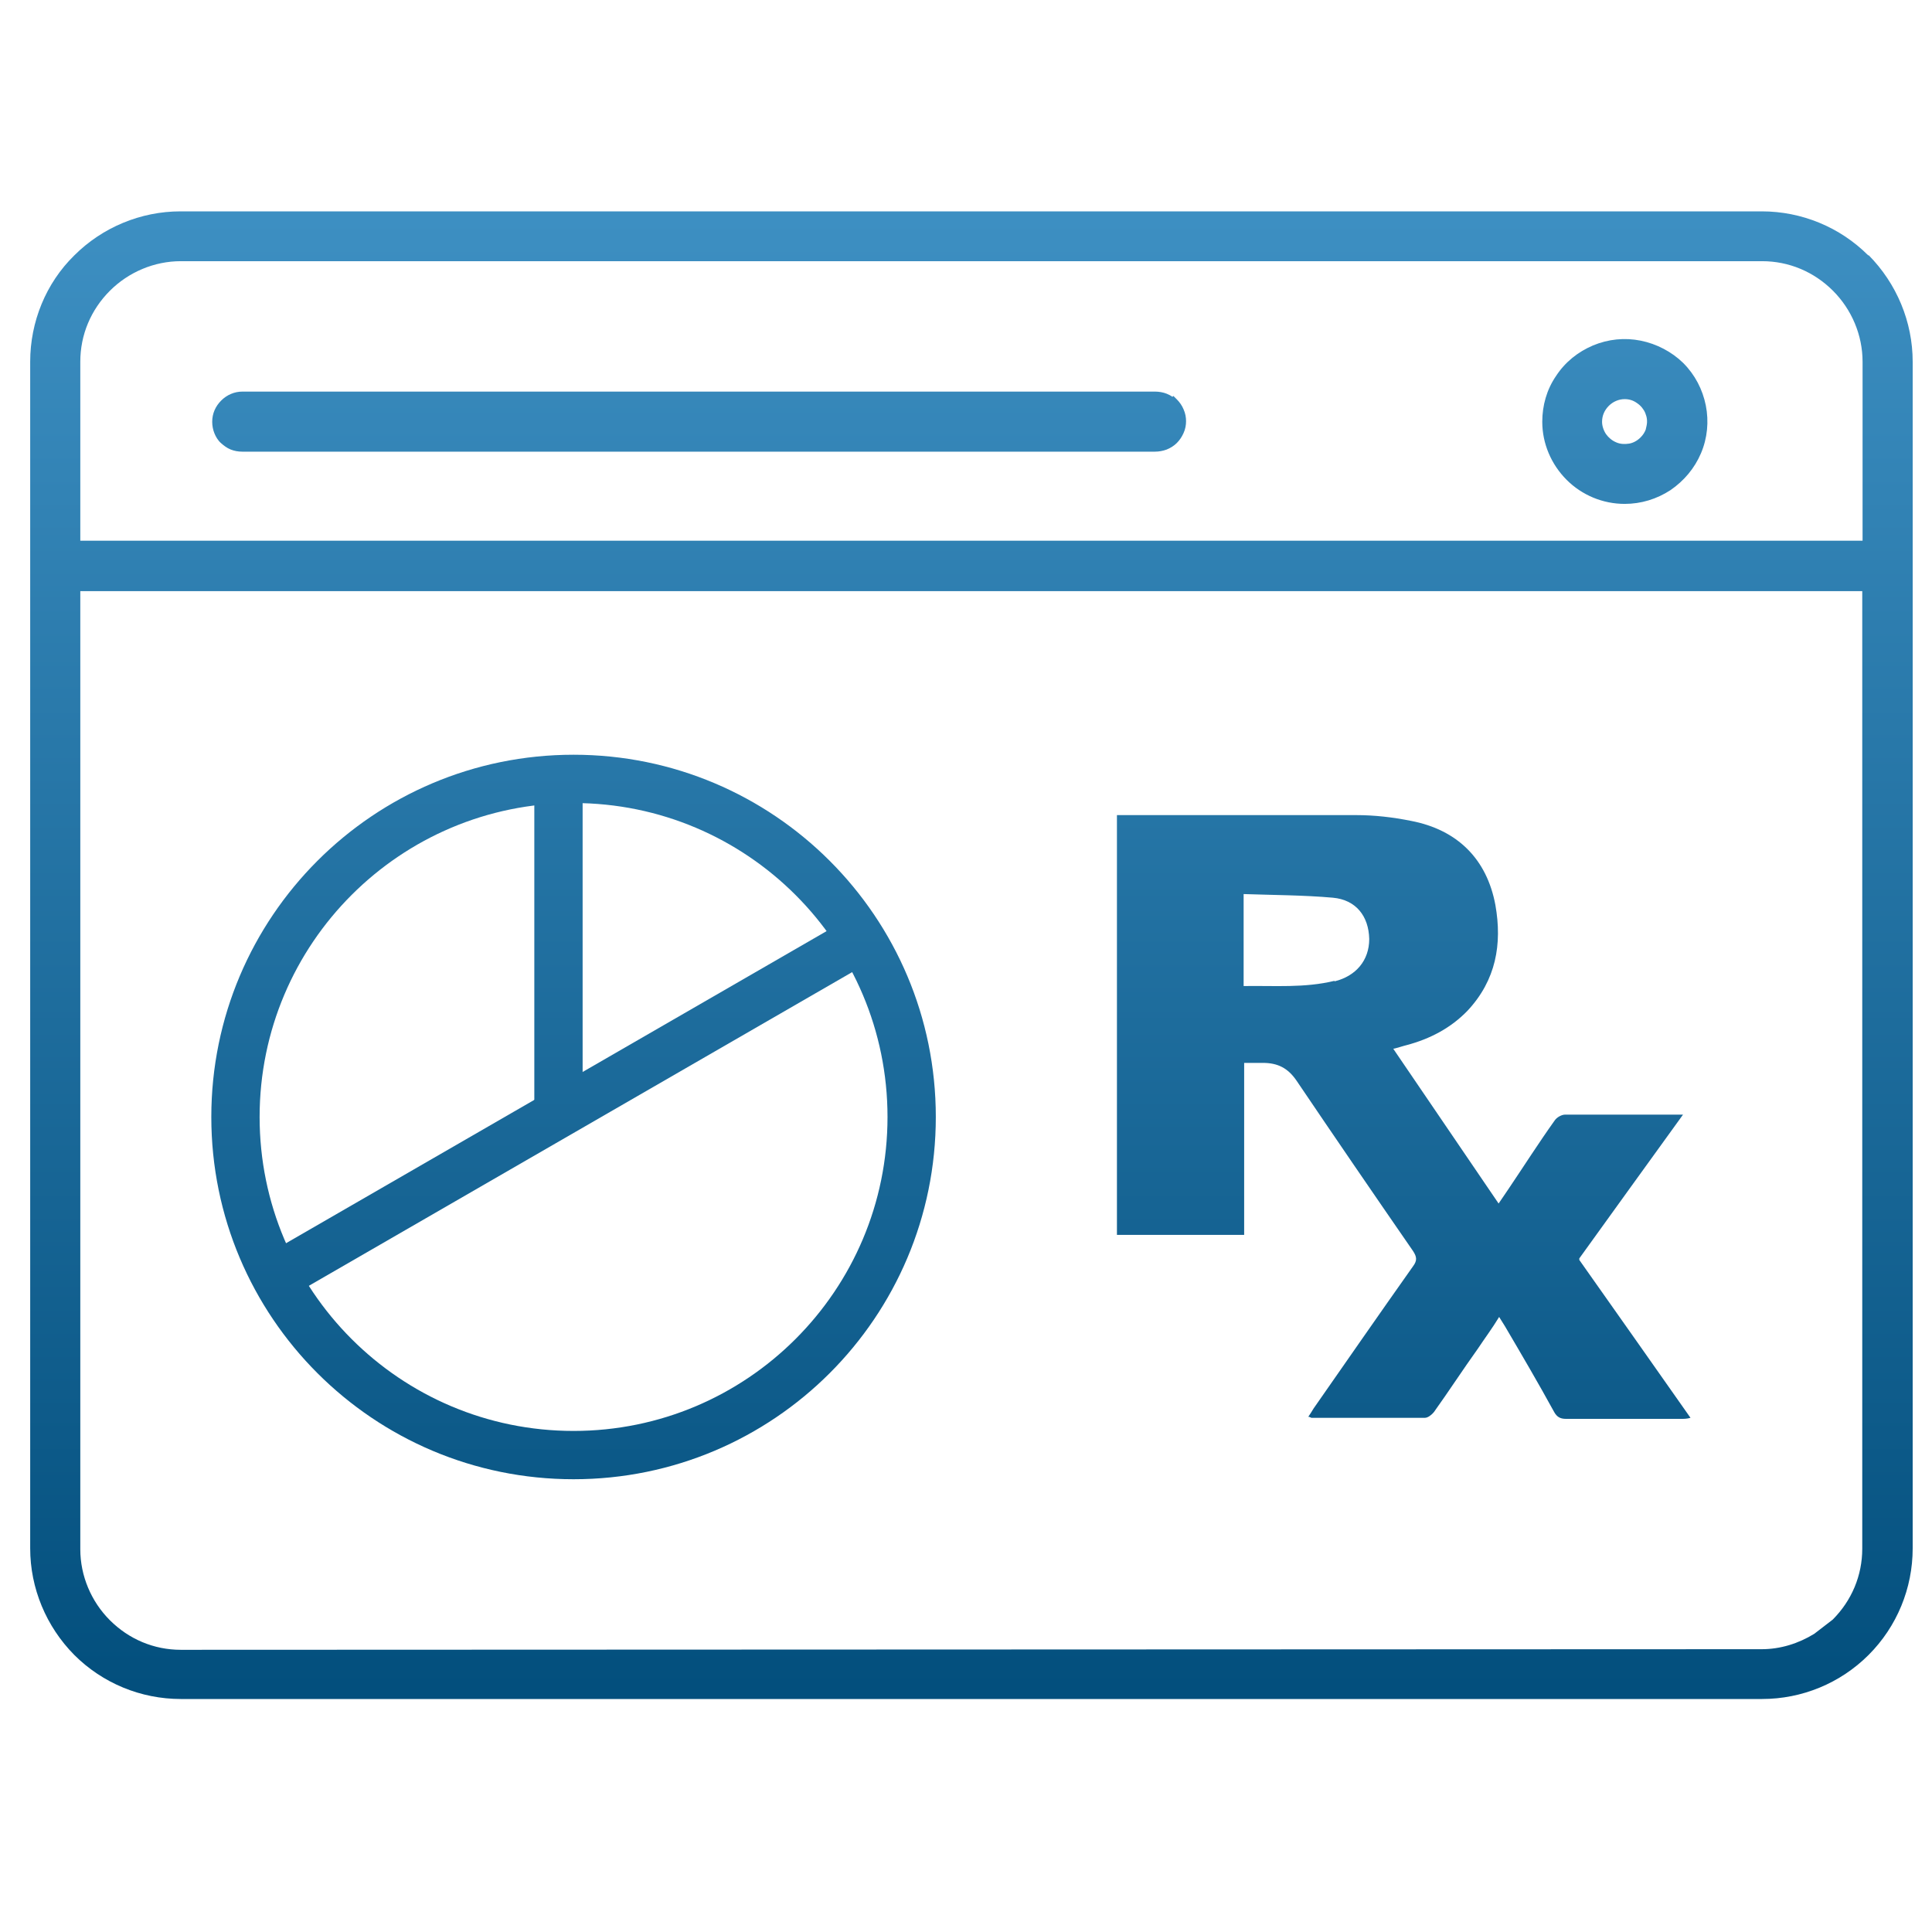 <svg xmlns="http://www.w3.org/2000/svg" fill="none" viewBox="0 0 80 80" height="80" width="80">
<path fill="url(#paint0_linear_1874_19281)" d="M48.575 16.69V16.715C48.487 16.615 48.362 16.54 48.237 16.49C48.112 16.44 47.962 16.415 47.825 16.415H10.037C9.762 16.415 9.5 16.527 9.3 16.727C9.1 16.927 8.988 17.177 8.988 17.465C8.988 17.602 9.012 17.74 9.062 17.865C9.113 17.99 9.188 18.115 9.287 18.202C9.387 18.29 9.5 18.377 9.625 18.427C9.75 18.477 9.887 18.502 10.025 18.502H47.825C47.962 18.502 48.1 18.477 48.237 18.427C48.362 18.377 48.487 18.302 48.587 18.202C48.688 18.102 48.763 17.99 48.825 17.852C48.888 17.715 48.913 17.577 48.913 17.44C48.913 17.302 48.888 17.165 48.825 17.027C48.775 16.902 48.688 16.777 48.587 16.677L48.575 16.69Z"></path>
<path fill="url(#paint1_linear_1874_19281)" d="M9.159 16.586C9.394 16.35 9.707 16.215 10.037 16.215H47.825C47.984 16.215 48.16 16.243 48.312 16.304C48.391 16.336 48.474 16.378 48.551 16.431L48.587 16.395L48.729 16.536C48.844 16.651 48.947 16.796 49.009 16.949C49.083 17.114 49.112 17.279 49.112 17.44C49.112 17.603 49.083 17.769 49.007 17.935C48.936 18.091 48.848 18.225 48.729 18.344C48.606 18.467 48.457 18.555 48.312 18.613L48.306 18.616C48.148 18.673 47.987 18.702 47.825 18.702H10.025C9.864 18.702 9.701 18.673 9.551 18.613C9.393 18.55 9.259 18.443 9.156 18.353C9.024 18.238 8.934 18.082 8.877 17.939C8.817 17.789 8.787 17.626 8.787 17.465C8.787 17.12 8.924 16.821 9.159 16.586ZM48.632 17.083L48.425 16.847C48.364 16.778 48.27 16.718 48.163 16.676C48.065 16.637 47.941 16.615 47.825 16.615H10.037C9.818 16.615 9.606 16.704 9.441 16.869C9.276 17.034 9.188 17.234 9.188 17.465C9.188 17.579 9.208 17.691 9.248 17.791C9.291 17.898 9.351 17.992 9.419 18.052C9.516 18.137 9.607 18.205 9.699 18.242C9.799 18.282 9.911 18.302 10.025 18.302H47.825C47.937 18.302 48.05 18.282 48.166 18.241C48.27 18.199 48.37 18.138 48.446 18.061C48.527 17.98 48.589 17.888 48.643 17.77C48.692 17.661 48.712 17.552 48.712 17.44C48.712 17.328 48.692 17.219 48.643 17.11L48.639 17.102C48.637 17.096 48.634 17.09 48.632 17.083Z" clip-rule="evenodd" fill-rule="evenodd"></path>
<path fill="url(#paint2_linear_1874_19281)" d="M69.55 15.165C69.112 14.74 68.525 14.427 67.9 14.302C67.275 14.177 66.638 14.24 66.037 14.49C65.45 14.74 64.95 15.14 64.6 15.677C64.237 16.202 64.062 16.827 64.062 17.465C64.062 18.315 64.412 19.127 65.013 19.727C65.612 20.327 66.425 20.665 67.275 20.665C67.912 20.665 68.525 20.477 69.062 20.127C69.588 19.765 70 19.277 70.25 18.69C70.5 18.102 70.562 17.452 70.438 16.827C70.312 16.202 70.013 15.627 69.562 15.177L69.55 15.165ZM68.388 17.677C68.338 17.902 68.237 18.09 68.075 18.252C67.912 18.415 67.713 18.527 67.5 18.565C67.275 18.602 67.05 18.59 66.85 18.502C66.638 18.415 66.463 18.265 66.338 18.09C66.213 17.902 66.138 17.677 66.138 17.465C66.138 17.152 66.263 16.877 66.475 16.665C66.688 16.452 66.975 16.327 67.275 16.327C67.5 16.327 67.713 16.39 67.9 16.527C68.088 16.652 68.237 16.84 68.312 17.027C68.4 17.24 68.425 17.452 68.375 17.677H68.388Z"></path>
<path fill="url(#paint3_linear_1874_19281)" d="M65.961 14.305C66.597 14.04 67.275 13.973 67.939 14.106C68.602 14.239 69.224 14.569 69.689 15.021L69.692 15.024L69.704 15.036C70.183 15.515 70.501 16.126 70.634 16.788C70.766 17.452 70.7 18.143 70.434 18.768C70.168 19.393 69.73 19.91 69.176 20.292L69.172 20.295C68.603 20.666 67.953 20.865 67.275 20.865C66.372 20.865 65.508 20.506 64.871 19.869C64.235 19.233 63.862 18.37 63.862 17.465C63.862 16.792 64.047 16.127 64.434 15.566C64.807 14.994 65.339 14.57 65.959 14.306L65.961 14.305ZM66.115 14.674C65.561 14.91 65.094 15.285 64.768 15.787L64.765 15.791C64.427 16.279 64.263 16.864 64.263 17.465C64.263 18.26 64.59 19.022 65.154 19.586C65.716 20.149 66.478 20.465 67.275 20.465C67.871 20.465 68.445 20.29 68.951 19.961C69.446 19.619 69.832 19.161 70.066 18.612C70.3 18.062 70.359 17.453 70.241 16.867C70.124 16.279 69.842 15.74 69.421 15.319L69.41 15.307C69 14.91 68.448 14.616 67.861 14.499C67.275 14.382 66.678 14.44 66.115 14.674ZM67.275 16.527C67.031 16.527 66.793 16.629 66.616 16.806C66.439 16.984 66.338 17.209 66.338 17.465C66.338 17.632 66.397 17.818 66.502 17.976C66.608 18.123 66.753 18.246 66.926 18.317L66.93 18.319C67.085 18.387 67.269 18.401 67.466 18.368C67.632 18.338 67.796 18.249 67.934 18.111C68.029 18.016 68.098 17.911 68.145 17.791L68.18 17.634C68.22 17.453 68.201 17.282 68.128 17.104L68.127 17.102C68.067 16.953 67.944 16.797 67.789 16.694L67.782 16.689C67.631 16.579 67.461 16.527 67.275 16.527ZM68.6 17.477H68.637L68.583 17.721C68.525 17.981 68.407 18.203 68.216 18.394C68.029 18.581 67.793 18.716 67.535 18.762L67.533 18.762C67.281 18.804 67.016 18.793 66.772 18.687C66.522 18.583 66.319 18.408 66.175 18.206L66.171 18.201C66.027 17.985 65.938 17.722 65.938 17.465C65.938 17.096 66.086 16.771 66.334 16.523C66.582 16.276 66.919 16.127 67.275 16.127C67.537 16.127 67.791 16.201 68.015 16.363C68.233 16.51 68.408 16.728 68.498 16.952L68.498 16.953L68.312 17.027L68.498 16.952C68.568 17.123 68.604 17.297 68.6 17.477Z" clip-rule="evenodd" fill-rule="evenodd"></path>
<path fill="url(#paint4_linear_1874_19281)" d="M77.362 10.577C76.188 9.402 74.6 8.752 72.95 8.752H7.475C5.825 8.752 4.237 9.415 3.075 10.577C1.9 11.727 1.25 13.327 1.25 14.977V64.115C1.25 65.765 1.913 67.352 3.075 68.527C4.25 69.702 5.838 70.352 7.487 70.352H72.963C74.612 70.352 76.2 69.702 77.375 68.527C78.55 67.352 79.2 65.765 79.2 64.115V14.977C79.2 13.327 78.537 11.74 77.375 10.565L77.362 10.577ZM3.325 14.977C3.325 13.865 3.763 12.827 4.55 12.04C5.325 11.265 6.388 10.815 7.487 10.815H72.963C74.075 10.815 75.112 11.252 75.9 12.04C76.675 12.815 77.125 13.877 77.125 14.977V22.39H3.325V14.977ZM72.95 68.29L7.487 68.315C6.375 68.315 5.338 67.877 4.55 67.09C3.775 66.315 3.325 65.252 3.325 64.152V24.477H77.112V64.127C77.112 65.24 76.675 66.277 75.888 67.065L75.125 67.652C74.475 68.052 73.725 68.29 72.95 68.29Z"></path>
<path fill="url(#paint5_linear_1874_19281)" d="M65.396 52.107C66.835 50.116 68.229 48.168 69.69 46.155C69.557 46.155 69.491 46.155 69.402 46.155H64.799C64.666 46.155 64.466 46.263 64.378 46.393C63.714 47.324 63.094 48.298 62.452 49.25C62.342 49.423 62.209 49.597 62.054 49.835C60.593 47.692 59.154 45.571 57.693 43.428C57.893 43.385 58.07 43.319 58.247 43.276C59.221 43.017 60.084 42.562 60.77 41.848C61.943 40.592 62.209 39.099 61.921 37.475C61.567 35.571 60.349 34.358 58.424 33.99C57.671 33.839 56.919 33.752 56.166 33.752C52.934 33.752 49.681 33.752 46.471 33.752H46.25V51.133H51.518V44.012H52.293C52.912 44.012 53.333 44.229 53.687 44.748C55.281 47.107 56.897 49.467 58.512 51.804C58.667 52.042 58.689 52.194 58.512 52.432C57.118 54.402 55.768 56.35 54.395 58.319C54.329 58.428 54.263 58.536 54.174 58.666C54.24 58.666 54.285 58.709 54.307 58.709H58.999C59.132 58.709 59.287 58.579 59.376 58.471C59.995 57.605 60.571 56.718 61.191 55.852C61.478 55.419 61.788 55.008 62.076 54.532C62.187 54.705 62.253 54.813 62.319 54.921C63.006 56.09 63.692 57.259 64.356 58.471C64.466 58.666 64.599 58.752 64.843 58.752H69.69C69.69 58.752 69.867 58.752 70 58.709C68.451 56.501 66.923 54.337 65.396 52.172V52.107ZM55.259 40.614C54.019 40.917 52.78 40.809 51.496 40.83V37.021C52.735 37.064 53.975 37.064 55.192 37.172C56.144 37.259 56.675 37.93 56.697 38.882C56.697 39.77 56.144 40.419 55.259 40.636V40.614Z"></path>
<path fill="url(#paint6_linear_1874_19281)" d="M23.75 59.252C30.93 59.252 36.75 53.432 36.75 46.252C36.75 39.073 30.93 33.252 23.75 33.252C16.57 33.252 10.75 39.073 10.75 46.252C10.75 53.432 16.57 59.252 23.75 59.252ZM23.75 61.252C32.034 61.252 38.75 54.537 38.75 46.252C38.75 37.968 32.034 31.252 23.75 31.252C15.466 31.252 8.75 37.968 8.75 46.252C8.75 54.537 15.466 61.252 23.75 61.252Z" clip-rule="evenodd" fill-rule="evenodd"></path>
<path fill="url(#paint7_linear_1874_19281)" d="M11.073 51.924L34.802 38.224L35.802 39.956L12.073 53.656L11.073 51.924Z" clip-rule="evenodd" fill-rule="evenodd"></path>
<path fill="url(#paint8_linear_1874_19281)" d="M22.125 45.627V32.502H24.125V45.627H22.125Z" clip-rule="evenodd" fill-rule="evenodd"></path>
<defs>
<linearGradient gradientUnits="userSpaceOnUse" y2="9" x2="40" y1="70.001" x1="40" id="paint0_linear_1874_19281">
<stop stop-color="#034F7D"></stop>
<stop stop-color="#3D8FC2" offset="1"></stop>
</linearGradient>
<linearGradient gradientUnits="userSpaceOnUse" y2="9" x2="40" y1="70.001" x1="40" id="paint1_linear_1874_19281">
<stop stop-color="#034F7D"></stop>
<stop stop-color="#3D8FC2" offset="1"></stop>
</linearGradient>
<linearGradient gradientUnits="userSpaceOnUse" y2="9" x2="40" y1="70.001" x1="40" id="paint2_linear_1874_19281">
<stop stop-color="#034F7D"></stop>
<stop stop-color="#3D8FC2" offset="1"></stop>
</linearGradient>
<linearGradient gradientUnits="userSpaceOnUse" y2="9" x2="40" y1="70.001" x1="40" id="paint3_linear_1874_19281">
<stop stop-color="#034F7D"></stop>
<stop stop-color="#3D8FC2" offset="1"></stop>
</linearGradient>
<linearGradient gradientUnits="userSpaceOnUse" y2="9" x2="40" y1="70.001" x1="40" id="paint4_linear_1874_19281">
<stop stop-color="#034F7D"></stop>
<stop stop-color="#3D8FC2" offset="1"></stop>
</linearGradient>
<linearGradient gradientUnits="userSpaceOnUse" y2="9" x2="40" y1="70.001" x1="40" id="paint5_linear_1874_19281">
<stop stop-color="#034F7D"></stop>
<stop stop-color="#3D8FC2" offset="1"></stop>
</linearGradient>
<linearGradient gradientUnits="userSpaceOnUse" y2="9" x2="40" y1="70.001" x1="40" id="paint6_linear_1874_19281">
<stop stop-color="#034F7D"></stop>
<stop stop-color="#3D8FC2" offset="1"></stop>
</linearGradient>
<linearGradient gradientUnits="userSpaceOnUse" y2="9" x2="40" y1="70.001" x1="40" id="paint7_linear_1874_19281">
<stop stop-color="#034F7D"></stop>
<stop stop-color="#3D8FC2" offset="1"></stop>
</linearGradient>
<linearGradient gradientUnits="userSpaceOnUse" y2="9" x2="40" y1="70.001" x1="40" id="paint8_linear_1874_19281">
<stop stop-color="#034F7D"></stop>
<stop stop-color="#3D8FC2" offset="1"></stop>
</linearGradient>
</defs>
</svg>
